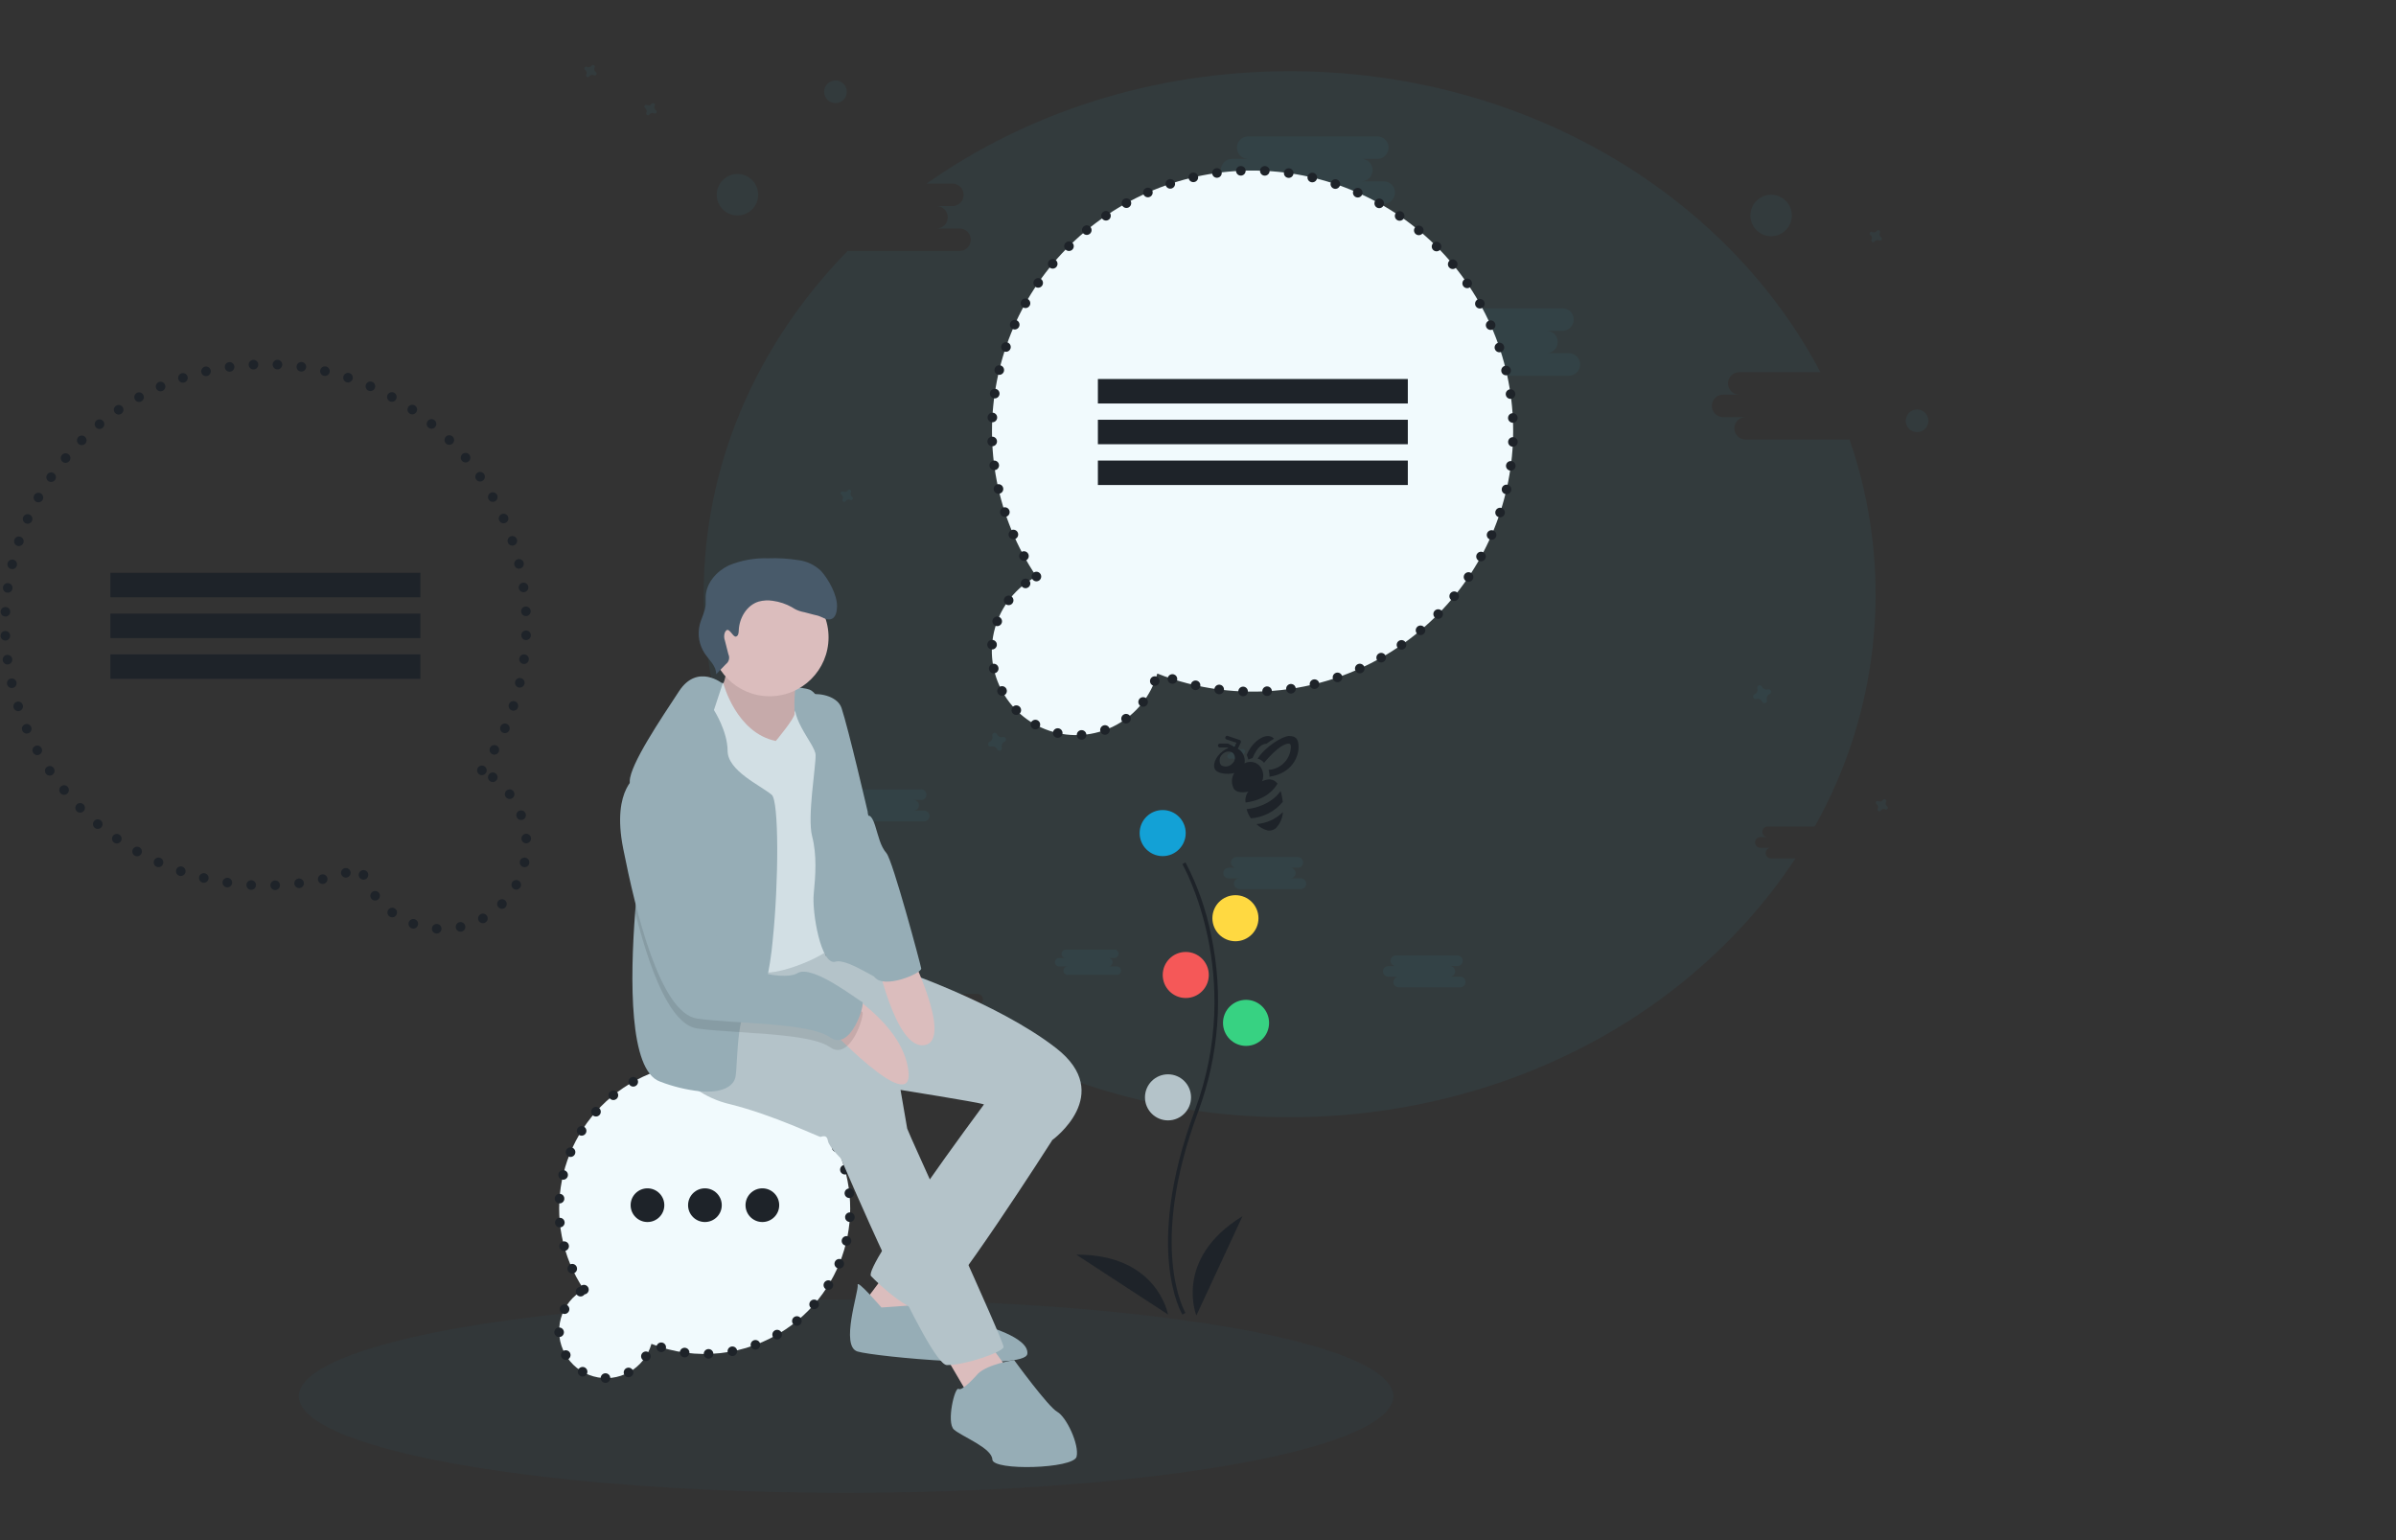 <?xml version="1.0" encoding="UTF-8"?>
<svg xmlns="http://www.w3.org/2000/svg" id="a" viewBox="0 0 499.24 321">
  <rect x="0" y="0" width="499.24" height="321" fill="#333333" stroke="none"/>
  <g id="b">
    <g id="c">
      <path id="d" d="M163.22,151.38c0,.61-.5,1.11-1.11,1.11h-1.57c.61,0,1.11,.5,1.11,1.11s-.5,1.11-1.11,1.11h2.21c.61,0,1.11,.5,1.11,1.11s-.5,1.11-1.11,1.11h-10.39c7.1,19.89,20.42,37.29,37.93,50.39,.18-.13,.4-.19,.62-.19h12.8c.61,0,1.11,.5,1.11,1.11s-.5,1.11-1.11,1.11h-1.57c.61,0,1.11,.5,1.11,1.11s-.5,1.11-1.11,1.11h2.21c.61,0,1.11,.5,1.11,1.11s-.5,1.11-1.11,1.11h-4.55c20.79,12.55,44.63,19.13,68.92,19.01,15.16,.03,30.21-2.5,44.53-7.47,1.9-.67,3.78-1.37,5.64-2.12,3.24-1.31,6.4-2.73,9.48-4.27,1.33-.67,2.65-1.35,3.95-2.06l.06-.03,.29-.16,.76-.42c1.54-.86,3.05-1.75,4.54-2.66l.92-.57c.77-.49,1.54-.98,2.3-1.48,1.51-1,3-2.03,4.47-3.09l.52-.39,.42-.31c1.97-1.46,3.88-2.96,5.74-4.53l.08-.07c.91-.77,1.81-1.55,2.69-2.34l.08-.07c2.89-2.58,5.64-5.31,8.25-8.17,3.91-4.28,7.48-8.87,10.67-13.71h-5.1c-.61,0-1.11-.5-1.11-1.11s.5-1.11,1.11-1.11h-2.21c-.61,0-1.11-.5-1.11-1.11s.5-1.11,1.11-1.11h1.57c-.61,.03-1.13-.45-1.15-1.06-.03-.61,.45-1.13,1.06-1.15,.03,0,.06,0,.09,0h9.76c13.85-24.6,16.49-53.96,7.25-80.63h-21.73c-1.29-.04-2.31-1.12-2.27-2.41,.04-1.24,1.03-2.23,2.27-2.27h-4.67c-1.29-.03-2.32-1.09-2.29-2.39,.03-1.25,1.04-2.26,2.29-2.29h3.34c-1.29-.04-2.31-1.12-2.27-2.41,.04-1.24,1.03-2.23,2.27-2.27h16.99c-19.49-37.06-61.68-62.72-110.59-62.72-28.57,0-54.84,8.76-75.65,23.42h5.45c1.29,.04,2.31,1.12,2.27,2.41-.04,1.24-1.03,2.23-2.27,2.27h-3.33c1.29,.03,2.32,1.09,2.29,2.39-.03,1.25-1.04,2.26-2.29,2.29h4.68c1.29-.04,2.37,.98,2.41,2.27s-.98,2.37-2.27,2.41c-.05,0-.09,0-.14,0h-23.27c-18.67,19.14-29.98,44.15-29.98,71.52,0,8.96,1.22,17.88,3.64,26.51l11.86-.02c.61,0,1.1,.5,1.11,1.11Z" style="fill:#38839e; isolation:isolate; opacity:.1;"></path>
      <path id="e" d="M251.21,135.46c1-.39,1.96-.85,2.88-1.39,1.53-.91-2.88,1.39-2.88,1.39Z" style="fill:#38839e; isolation:isolate; opacity:.1;"></path>
      <path id="f" d="M256.66,33.11h3.34c-1.29-.04-2.31-1.12-2.27-2.41,.04-1.24,1.03-2.23,2.27-2.27h27.06c1.29,.04,2.31,1.12,2.27,2.41-.04,1.24-1.03,2.23-2.27,2.27h-3.34c1.29,.03,2.32,1.09,2.29,2.39-.03,1.25-1.04,2.26-2.29,2.29h4.67c1.29,.04,2.31,1.12,2.27,2.41-.04,1.24-1.03,2.23-2.27,2.27h-27.06c-1.29-.04-2.31-1.12-2.27-2.41,.04-1.24,1.03-2.23,2.27-2.27h-4.67c-1.29-.03-2.32-1.09-2.29-2.39,.03-1.25,1.04-2.26,2.29-2.29h0Z" style="fill:#38839e; isolation:isolate; opacity:.1;"></path>
      <path id="g" d="M295.22,68.93h3.34c-1.29-.03-2.32-1.09-2.29-2.39,.03-1.25,1.04-2.26,2.29-2.29h27.06c1.29,.03,2.32,1.09,2.29,2.39-.03,1.25-1.04,2.26-2.29,2.29h-3.34c1.29,.03,2.32,1.09,2.29,2.39-.03,1.25-1.04,2.26-2.29,2.29h4.69c1.29,.04,2.31,1.12,2.27,2.41-.04,1.24-1.03,2.23-2.27,2.27h-27.07c-1.29-.04-2.31-1.12-2.27-2.41,.04-1.24,1.03-2.23,2.27-2.27h-4.67c-1.29-.03-2.32-1.09-2.29-2.39,.03-1.25,1.04-2.26,2.29-2.29Z" style="fill:#38839e; isolation:isolate; opacity:.1;"></path>
      <path id="h" d="M256.02,180.82h1.57c-.61,0-1.11-.5-1.11-1.11s.5-1.11,1.11-1.11h12.83c.61,0,1.11,.5,1.11,1.11s-.5,1.11-1.11,1.11h-1.58c.61,0,1.11,.5,1.11,1.11s-.5,1.11-1.11,1.11h2.21c.61,0,1.11,.5,1.11,1.11s-.5,1.11-1.11,1.11h-12.82c-.61,0-1.11-.5-1.11-1.11s.5-1.11,1.11-1.11h-2.22c-.61,0-1.11-.5-1.11-1.11s.5-1.11,1.11-1.11h0Z" style="fill:#38839e; isolation:isolate; opacity:.1;"></path>
      <path id="i" d="M220.76,199.63h1.26c-.49-.03-.86-.45-.83-.93,.03-.45,.38-.81,.83-.83h10.23c.49,.03,.86,.45,.83,.93-.03,.45-.38,.81-.83,.83h-1.26c.49,.03,.86,.45,.83,.93-.03,.45-.38,.81-.83,.83h1.77c.49,.03,.86,.45,.83,.93-.03,.45-.38,.81-.83,.83h-10.24c-.49,.03-.91-.34-.93-.83-.03-.49,.34-.91,.83-.93,.03,0,.07,0,.1,0h-1.77c-.49,.03-.91-.34-.93-.83-.03-.49,.34-.91,.83-.93,.03,0,.07,0,.1,0h.01Z" style="fill:#38839e; isolation:isolate; opacity:.1;"></path>
      <path id="j" d="M177.54,166.71h1.58c-.61,0-1.11-.5-1.11-1.11s.5-1.11,1.11-1.11h12.81c.61,0,1.11,.5,1.11,1.11s-.5,1.11-1.11,1.11h-1.57c.61,0,1.11,.5,1.11,1.11s-.5,1.11-1.11,1.11h2.21c.61,0,1.11,.5,1.11,1.11s-.5,1.11-1.11,1.11h-12.82c-.61,0-1.11-.5-1.11-1.11s.5-1.11,1.11-1.11h-2.21c-.61,0-1.11-.5-1.11-1.11s.5-1.11,1.11-1.11Z" style="fill:#38839e; isolation:isolate; opacity:.1;"></path>
      <path id="k" d="M289.27,201.32h1.57c-.61,0-1.11-.5-1.11-1.11s.5-1.11,1.11-1.11h12.83c.61,0,1.11,.5,1.11,1.11s-.5,1.11-1.11,1.11h-1.58c.61,0,1.11,.5,1.11,1.11s-.5,1.11-1.11,1.11h2.22c.61,.03,1.08,.54,1.06,1.15-.02,.57-.48,1.03-1.06,1.06h-12.83c-.61,.03-1.13-.45-1.15-1.06s.45-1.13,1.06-1.15c.03,0,.06,0,.09,0h-2.21c-.61,0-1.11-.5-1.11-1.11s.5-1.11,1.11-1.11h0Z" style="fill:#38839e; isolation:isolate; opacity:.1;"></path>
      <path id="l" d="M307.07,94.1c.18-.34,.07-.75-.24-.96-.02-.02-.04-.03-.06-.05h0c-.14-.15-.13-.39,.02-.53,.09-.08,.22-.12,.34-.09h0s.05,.02,.08,.03c.33,.18,.75,.07,.96-.24,.02-.02,.03-.05,.05-.07h0c.15-.14,.39-.12,.53,.03,.08,.09,.11,.22,.08,.34h0s-.02,.05-.03,.08c-.18,.33-.07,.75,.24,.96,.02,.02,.05,.03,.07,.05h0c.14,.15,.13,.39-.03,.53-.09,.08-.22,.12-.34,.08h0s-.05-.02-.08-.03c-.34-.17-.75-.07-.96,.24-.01,.02-.03,.05-.05,.07h0c-.15,.14-.39,.13-.53-.02-.09-.09-.12-.22-.09-.35h0s.02-.05,.03-.08h0Z" style="fill:#38839e; isolation:isolate; opacity:.1;"></path>
      <path id="m" d="M389.96,49.94c.18-.33,.07-.75-.24-.96-.02-.02-.04-.03-.06-.05h0c-.14-.15-.13-.39,.02-.53,.09-.09,.22-.12,.35-.09h0s.05,.02,.08,.03c.34,.18,.75,.07,.96-.24,.02-.02,.03-.04,.06-.06h0c.15-.14,.39-.12,.53,.03,.08,.09,.11,.22,.08,.34h0s-.02,.05-.03,.08c-.17,.34-.07,.75,.24,.96,.02,.02,.05,.03,.06,.05h0c.14,.15,.13,.39-.03,.53-.09,.08-.22,.12-.34,.08h0s-.05-.02-.08-.03c-.34-.17-.75-.07-.96,.24-.02,.02-.04,.04-.06,.07h0c-.15,.14-.39,.13-.53-.02-.09-.09-.12-.22-.09-.35h0s.02-.05,.03-.08Z" style="fill:#38839e; isolation:isolate; opacity:.1;"></path>
      <path id="n" d="M391.24,168.54c.18-.33,.07-.75-.24-.96-.02-.02-.04-.03-.06-.05h0c-.14-.15-.13-.39,.02-.53,.09-.09,.22-.12,.35-.09h0s.05,.02,.08,.03c.34,.17,.75,.07,.96-.24,.01-.02,.03-.05,.05-.07h0c.15-.14,.39-.13,.53,.02,.09,.09,.12,.22,.09,.35h0s-.02,.05-.03,.08c-.18,.34-.07,.75,.24,.96,.02,.02,.04,.03,.06,.05h0c.13,.16,.1,.39-.06,.52-.08,.07-.19,.1-.3,.08h0s-.05-.02-.08-.03c-.33-.18-.75-.07-.96,.24-.02,.02-.03,.05-.06,.07h0c-.15,.14-.39,.13-.53-.03-.08-.09-.12-.22-.08-.34h0s.01-.04,.02-.06Z" style="fill:#38839e; isolation:isolate; opacity:.1;"></path>
      <path id="o" d="M134.66,23.49c.18-.34,.07-.75-.24-.96-.02-.02-.04-.03-.06-.06h0c-.14-.15-.13-.39,.02-.53,.09-.09,.22-.12,.35-.09h0s.05,.02,.08,.03c.34,.18,.75,.07,.96-.24,.02-.02,.03-.05,.06-.06h0c.15-.14,.39-.13,.53,.03,.08,.09,.12,.22,.08,.34h0s-.02,.05-.03,.08c-.18,.34-.07,.75,.24,.96,.02,.02,.05,.03,.07,.05h0c.14,.15,.13,.39-.02,.53-.09,.09-.22,.12-.35,.09h0s-.05-.02-.08-.03c-.34-.18-.75-.07-.96,.24-.01,.02-.03,.04-.05,.06h0c-.15,.14-.39,.13-.53-.02-.08-.09-.12-.22-.09-.34h0s.02-.05,.03-.08Z" style="fill:#38839e; isolation:isolate; opacity:.1;"></path>
      <path id="p" d="M122.16,15.54c.18-.33,.07-.75-.24-.96-.02-.02-.04-.03-.06-.06h0c-.14-.15-.13-.39,.02-.53,.09-.08,.22-.12,.34-.09h0s.05,.02,.08,.03c.33,.18,.75,.07,.96-.24,.02-.02,.03-.05,.05-.07h0c.15-.14,.39-.13,.53,.03,.08,.09,.11,.21,.09,.33h0s-.02,.05-.03,.08c-.18,.34-.08,.76,.24,.97,.02,.02,.04,.03,.06,.06h0c.14,.15,.14,.38,0,.53-.1,.1-.24,.13-.37,.09h0s-.05-.02-.08-.03c-.34-.17-.75-.07-.96,.24-.02,.02-.03,.05-.06,.06h0c-.15,.14-.39,.13-.53-.03-.08-.09-.12-.22-.08-.34h0s.03-.05,.04-.08Z" style="fill:#38839e; isolation:isolate; opacity:.1;"></path>
      <path id="q" d="M221.73,73.27c.18-.33,.07-.75-.24-.96-.02-.02-.04-.03-.06-.05h0c-.14-.15-.13-.39,.02-.53,.09-.08,.22-.12,.34-.09h0s.05,.02,.08,.03c.33,.18,.75,.07,.96-.24,.01-.02,.03-.05,.05-.07h0c.15-.14,.39-.13,.53,.02,.09,.09,.12,.22,.09,.35h0s-.02,.05-.03,.08c-.18,.34-.07,.75,.24,.96,.02,.02,.04,.03,.06,.05h0c.14,.15,.13,.39-.02,.53-.09,.09-.22,.12-.35,.09h0s-.05-.02-.08-.03c-.34-.17-.75-.07-.96,.24-.02,.02-.03,.05-.05,.07h0c-.15,.14-.39,.13-.53-.03-.08-.09-.12-.22-.08-.34h0s.02-.05,.03-.08Z" style="fill:#38839e; isolation:isolate; opacity:.1;"></path>
      <path id="r" d="M175.56,104.03c.18-.33,.07-.75-.24-.96-.02-.02-.04-.03-.06-.05h0c-.14-.15-.13-.39,.02-.53,.09-.09,.22-.12,.35-.09h0s.05,.02,.08,.03c.34,.17,.75,.07,.96-.24,.02-.02,.03-.05,.05-.07h0c.15-.14,.39-.13,.53,.02,.09,.09,.12,.22,.09,.35h0s-.02,.05-.03,.08c-.18,.33-.07,.75,.24,.96,.02,.02,.04,.03,.06,.05h0c.14,.15,.13,.39-.02,.53-.09,.09-.22,.12-.35,.09h0s-.05-.02-.08-.03c-.34-.17-.75-.07-.96,.24-.02,.02-.03,.05-.05,.07h0c-.15,.14-.39,.13-.53-.02-.09-.09-.12-.22-.09-.35h0s.02-.05,.03-.08Z" style="fill:#38839e; isolation:isolate; opacity:.1;"></path>
      <path id="s" d="M247.81,63.81c.14-.35-.01-.75-.35-.93-.03-.01-.05-.03-.07-.05h0c-.16-.13-.18-.37-.04-.52,.08-.1,.21-.15,.34-.13h0s.06,.01,.08,.02c.35,.13,.75-.02,.93-.35,.01-.03,.03-.05,.05-.07h0c.14-.16,.37-.17,.53-.04,.1,.08,.14,.21,.12,.34h0s-.01,.05-.02,.08c-.13,.35,.02,.75,.35,.93,.02,.01,.05,.03,.07,.05h0c.16,.14,.17,.37,.03,.53-.08,.09-.2,.14-.33,.12h0s-.05-.01-.08-.02c-.35-.14-.75,.01-.93,.35-.01,.02-.03,.05-.05,.07h0c-.14,.16-.37,.17-.53,.04-.1-.08-.14-.21-.12-.34h0s.01-.06,.02-.08Z" style="fill:#38839e; isolation:isolate; opacity:.1;"></path>
      <path id="t" d="M365.58,144.68c.48-.21,.73-.75,.58-1.25-.01-.04-.02-.08-.02-.11h0c0-.29,.22-.53,.51-.53,.16,0,.31,.07,.42,.19h0s.04,.06,.06,.1c.21,.48,.75,.73,1.25,.58,.04-.01,.08-.02,.11-.02h0c.29,0,.53,.22,.54,.51,0,.16-.07,.32-.2,.42h0s-.06,.04-.1,.06c-.48,.21-.72,.75-.58,1.25,.01,.04,.02,.08,.02,.11h0c0,.29-.22,.53-.51,.54-.17,0-.32-.07-.43-.2h0s-.04-.06-.05-.1c-.21-.48-.75-.73-1.25-.58-.04,.01-.08,.02-.11,.02h0c-.29,0-.53-.22-.54-.51,0-.16,.07-.32,.2-.42h0s.06-.04,.1-.06Z" style="fill:#38839e; isolation:isolate; opacity:.1;"></path>
      <path id="u" d="M206.18,154.6c.48-.21,.72-.75,.58-1.25-.01-.04-.02-.07-.02-.11h0c0-.29,.22-.53,.51-.54,.16,0,.32,.07,.42,.2h0s.04,.06,.06,.1c.21,.48,.75,.73,1.25,.58,.04-.01,.07-.02,.11-.02h0c.29,0,.53,.22,.53,.51,0,.16-.07,.31-.19,.42h0s-.06,.04-.1,.06c-.48,.21-.73,.75-.58,1.25,.01,.04,.02,.08,.02,.11h0c0,.29-.22,.53-.51,.53-.16,0-.31-.07-.42-.19h0s-.04-.06-.06-.1c-.21-.48-.75-.72-1.25-.58-.04,.01-.08,.02-.11,.02h0c-.29,0-.53-.22-.54-.51,0-.16,.07-.32,.2-.42h0s.07-.04,.1-.06Z" style="fill:#38839e; isolation:isolate; opacity:.1;"></path>
      <path id="v" d="M256.01,157.14c.48-.21,.73-.75,.58-1.25-.01-.04-.02-.08-.02-.11h0c0-.29,.22-.53,.51-.54,.16,0,.32,.07,.42,.2h0s.04,.06,.06,.1c.21,.48,.75,.73,1.25,.57,.04,0,.07-.02,.11-.02h0c.29,0,.53,.22,.53,.51,0,.16-.07,.31-.19,.42h0s-.06,.04-.1,.06c-.48,.21-.73,.75-.58,1.25,.01,.04,.02,.08,.02,.11h0c0,.29-.22,.53-.51,.54-.16,0-.32-.07-.42-.2h0s-.04-.06-.06-.1c-.21-.48-.75-.72-1.25-.58-.04,.01-.08,.02-.11,.02h0c-.29,0-.53-.22-.53-.51,0-.16,.07-.31,.19-.42h0s.07-.04,.11-.06Z" style="fill:#38839e; isolation:isolate; opacity:.1;"></path>
      <circle id="w" cx="153.66" cy="40.58" r="4.32" style="fill:#38839e; isolation:isolate; opacity:.1;"></circle>
      <circle id="x" cx="369.04" cy="44.9" r="4.32" style="fill:#38839e; isolation:isolate; opacity:.1;"></circle>
      <circle id="y" cx="174.08" cy="19.13" r="2.36" style="fill:#38839e; isolation:isolate; opacity:.1;"></circle>
      <circle id="z" cx="399.45" cy="87.69" r="2.36" style="fill:#38839e; isolation:isolate; opacity:.1;"></circle>
      <circle id="aa" cx="157.98" cy="208.29" r="2.36" style="fill:#38839e; isolation:isolate; opacity:.1;"></circle>
      <circle id="ab" cx="167.01" cy="218.9" r="2.36" style="fill:#38839e; isolation:isolate; opacity:.1;"></circle>
      <circle id="ac" cx="149.34" cy="225.3" r="2.36" style="fill:#38839e; isolation:isolate; opacity:.1;"></circle>
    </g>
    <ellipse id="ad" cx="176.29" cy="290.95" rx="114.02" ry="20.14" style="fill:#237a9b; isolation:isolate; opacity:.06;"></ellipse>
    <path id="ae" d="M100.41,160.53c16.74-24.88,10.14-58.62-14.74-75.35-24.88-16.74-58.62-10.14-75.35,14.74C-6.42,124.79,.18,158.53,25.06,175.27c14.8,9.96,33.56,12.01,50.16,5.48,2.62,9.34,12.31,14.79,21.65,12.17s14.79-12.31,12.17-21.65c-1.29-4.61-4.41-8.49-8.63-10.75Z" style="fill:none; stroke:#1e2329; stroke-dasharray:0 0 0 5; stroke-linecap:round; stroke-width:2px;"></path>
    <rect id="af" x="23.01" y="119.36" width="64.58" height="5.1" style="fill:#1e2329;"></rect>
    <rect id="ag" x="23.01" y="127.86" width="64.58" height="5.1" style="fill:#1e2329;"></rect>
    <rect id="ah" x="23.01" y="136.36" width="64.58" height="5.1" style="fill:#1e2329;"></rect>
    <path id="ai" d="M215.95,120.14c-16.74-24.88-10.14-58.62,14.74-75.35s58.62-10.14,75.35,14.74,10.14,58.62-14.74,75.35c-14.8,9.96-33.56,12.01-50.16,5.48-2.62,9.34-12.31,14.79-21.65,12.17s-14.79-12.31-12.17-21.65c1.29-4.61,4.41-8.49,8.63-10.75Z" style="fill:#f1fafd; stroke:#1e2329; stroke-dasharray:0 0 0 5; stroke-linecap:round; stroke-width:2px;"></path>
    <rect id="aj" x="228.76" y="78.98" width="64.58" height="5.1" style="fill:#1e2329;"></rect>
    <rect id="ak" x="228.76" y="87.47" width="64.58" height="5.1" style="fill:#1e2329;"></rect>
    <rect id="al" x="228.76" y="95.97" width="64.58" height="5.1" style="fill:#1e2329;"></rect>
    <path id="am" d="M121.67,268.74c-9.34-13.89-5.65-32.73,8.25-42.07s32.73-5.65,42.07,8.25,5.65,32.73-8.25,42.07c-8.27,5.56-18.73,6.7-28,3.05-1.47,5.21-6.89,8.24-12.1,6.77-5.21-1.47-8.24-6.89-6.77-12.1,.72-2.56,2.45-4.71,4.8-5.97Z" style="fill:#f1fafd; stroke:#1e2329; stroke-dasharray:0 0 0 5; stroke-linecap:round; stroke-width:2px;"></path>
    <circle id="an" cx="134.91" cy="251.14" r="3.51" style="fill:#1e2329;"></circle>
    <circle id="ao" cx="146.88" cy="251.14" r="3.51" style="fill:#1e2329;"></circle>
    <circle id="ap" cx="158.85" cy="251.14" r="3.51" style="fill:#1e2329;"></circle>
    <path id="aq" d="M150.39,142.32s15.65,.43,18.24,1.37,3.74,7.67,3.74,7.67l-12.15,3.82-9.09-.52-6.84,.48,3.82-10,2.28-2.82Z" style="fill:#96adb6;"></path>
    <path id="ar" d="M151.07,137.18s1.03,3.98-1.26,6.79,9.83,12.85,9.83,12.85l6.39-1.1s-1.41-12.22,.48-15.32-15.44-3.23-15.44-3.23Z" style="fill:#dbbdbd;"></path>
    <path id="as" d="M151.07,137.18s1.03,3.98-1.26,6.79,9.83,12.85,9.83,12.85l6.39-1.1s-1.41-12.22,.48-15.32-15.44-3.23-15.44-3.23Z" style="isolation:isolate; opacity:.1;"></path>
    <path id="at" d="M193.56,253.46l-14.1,18.69,9.62,5.62,13.24-21.66-8.76-2.65Z" style="fill:#dbbdbd;"></path>
    <path id="au" d="M183.67,272.47s-5.19-6.03-4.96-4.69-3.69,12.75-.04,13.85,34.96,4.03,35.39,.49-9.34-6.01-9.34-6.01c0,0-5.8-5.58-7.09-5.01s-13.96,1.36-13.96,1.36Z" style="fill:#96adb6;"></path>
    <path id="av" d="M190.39,271.31l11.26,19.18,8.5-4.92-11.35-15.7-8.41,1.44Z" style="fill:#dbbdbd;"></path>
    <path id="aw" d="M208.17,225.68l-3.34,4.73s-25.04,33.72-23.34,35.5,8.74,8.54,12.32,7.23,25.42-35.51,25.42-35.51l-3.32-13.27-7.73,1.33Z" style="fill:#b4c3c9;"></path>
    <path id="ax" d="M139.55,221.2c2.86,4.52,7.39,7.72,12.61,8.91,9.04,2.25,18.49,6.86,18.82,6.8s1.29-.57,1.52,.78,2.71,3.69,2.71,3.69c0,0,18.27,43.05,22.08,43.08s11.65-2.7,11.82-3.76-19.96-44.83-20.08-45.51l-1.39-8.07s15.66,2.5,17.12,2.94,14.45,7.55,14.45,7.55c0,0,13.24-9.55,.86-19.19s-33.68-16.71-33.68-16.71l-7.64-2.15-6.66-.4-.98-3.76-15.77,.91-16.46,6.98,.65,17.9Z" style="fill:#b4c3c9;"></path>
    <circle id="ay" cx="160.36" cy="132.81" r="12.28" style="fill:#dbbdbd;"></circle>
    <path id="az" d="M149.25,142.69l1.48-.25s2.67,10.27,10.92,11.97c0,0,4.07-4.88,3.9-5.7s3.22-5.21,5.03-2.76-.44,45.77,1.08,46.55,4.78,1.6,2.15,4.48-13.03,6.74-15.34,5.41-7.02-12.64-9.06-16.44-5.3-16.74-5.3-16.74c0,0-4.17-14.17-1.6-17.38s6.73-9.12,6.73-9.12Z" style="fill:#d2dfe4;"></path>
    <path id="ba" d="M161,196.01c-.27,3.02-.74,6.01-1.41,8.97-.6,2.4-1.3,3.86-2.1,3.8-2.04-.15-2.97,2.84-3.45,6.3-.51,3.66-.51,7.84-.79,9.32-.37,1.95-2.75,3.44-7.5,3-2.83-.32-5.6-1-8.26-2.03-6.41-2.33-6.22-21.23-5.15-35.26,.66-8.6,1.64-15.37,1.64-15.37-1.07-3.2-1.93-6.47-2.57-9.79-.12-.73-.19-1.46-.19-2.2,.09-3.48,6.44-12.88,10.28-18.73s9.08-1.56,9.08-1.56l-1.82,5.5s2.83,4.36,2.85,8.51,6.77,7.15,9.19,9.15c1.52,1.26,1.48,18.12,.2,30.38Z" style="fill:#96adb6;"></path>
    <path id="bb" d="M166.33,144.42s.44,.52,2.47,.27c2.43-.31,5.77,.54,6.55,2.86,1.42,4.26,5.44,21.57,5.44,21.57,0,0,1.67,19.79,2.42,24.16s.38,8.24,1.12,10.54-7.31-4.28-10.28-3.42-4.88-10.24-4.5-14.11,.69-8.08-.34-12.06,.8-14.5,.73-16.91-6.55-8.49-3.6-12.88Z" style="fill:#96adb6;"></path>
    <path id="bc" d="M175.03,205.93s13,7.09,14.25,17.19-17.39-9.78-17.39-9.78l3.14-7.42Z" style="fill:#dbbdbd;"></path>
    <path id="bd" d="M182.45,198.77s3.98,20.09,10.19,19.02-3.47-20.18-3.47-20.18l-6.72,1.16Z" style="fill:#dbbdbd;"></path>
    <path id="be" d="M203.71,286.33s-3.18,3.66-3.97,3.1-2.6,7.02-.97,8.47,7.93,3.83,8,6.24,16.95,1.93,17.55-.59-2.12-8.29-4.03-9.35-8.98-10.78-8.98-10.78c0,0-5.54,.82-7.61,2.9Z" style="fill:#96adb6;"></path>
    <path id="bf" d="M172.95,218.22c-3.02-2.13-11.44-2.66-18.91-3.15-3.28-.21-6.38-.42-8.76-.75-2.29-.32-4.36-2.41-6.19-5.54-2.78-4.73-5.02-11.83-6.75-18.68,.66-8.6,1.64-15.37,1.64-15.37-1.07-3.2-1.93-6.47-2.57-9.79,.44-.61,1.01-1.12,1.66-1.49,7.93-3.4,15.5,30.09,16.46,35.35,.02,.09,.03,.17,.04,.24,.47,2.71,5.5,5.02,10.02,5.94,2.78,.57,5.37,.6,6.56-.13,3.13-1.92,12.76,5.77,13.49,5.99s-2.36,10.45-6.69,7.38Z" style="isolation:isolate; opacity:.1;"></path>
    <path id="bg" d="M133.08,161.39s-5.76,2.72-3.23,15.44,7.63,34.34,15.44,35.43,23.34,.83,27.67,3.9,7.42-7.16,6.69-7.38-10.36-7.91-13.49-5.99-15.82-1.43-16.58-5.8-8.44-39.05-16.5-35.59Z" style="fill:#96adb6;"></path>
    <path id="bh" d="M174.61,155.29l6.33,14.7s.64-.32,1.38,1.98,1.09,4.31,2.39,5.82,7.07,23.02,7.24,24.02-7.97,4.49-9.8,1.68-7.54-48.21-7.54-48.21Z" style="fill:#96adb6;"></path>
    <path id="bi" d="M153.37,132.64c.47-.13,.54-.75,.56-1.24,.09-2.61,1.66-5.28,4.15-6.04,.96-.26,1.96-.32,2.94-.16,1.4,.19,2.75,.64,3.98,1.33,.61,.42,1.3,.74,2.03,.92,.49,.07,2.6,.69,3.08,.77,1.07,.19,2.06,1.14,3.08,.79,.98-.34,1.2-1.61,1.22-2.64,.05-2.36-1.74-5.63-3.32-7.38-1.3-1.26-2.97-2.05-4.76-2.27-2.06-.33-4.15-.46-6.23-.38-2.83-.1-5.65,.41-8.26,1.49-2.54,1.22-4.68,3.65-4.8,6.47-.03,.59,.03,1.18-.01,1.76-.12,1.43-.88,2.72-1.23,4.11-.51,2.06-.13,4.24,1.05,6.01,.94,1.39,2.43,2.64,2.37,4.32l2.05-2.12c.63-.48,.84-1.34,.5-2.05l-.72-2.83c-.19-.5-.21-1.06-.06-1.57,.77-1.92,1.61,.93,2.4,.72Z" style="fill:#485a6a;"></path>
    <path id="bj" d="M246.38,273.95c-.09-.14-2.09-3.48-2.78-10.41-.64-6.36-.23-17.09,5.33-32.04,10.54-28.34-2.43-51.2-2.56-51.43l.64-.37c2.5,4.78,4.3,9.88,5.35,15.17,2.61,12.31,1.66,25.1-2.74,36.89-10.52,28.29-2.7,41.68-2.62,41.81l-.63,.38Z" style="fill:#1e2329;"></path>
    <circle id="bk" cx="242.26" cy="173.6" r="4.8" style="fill:#13a1d6;"></circle>
    <circle id="bl" cx="257.42" cy="191.34" r="4.8" style="fill:#ffd941;"></circle>
    <circle id="bm" cx="247.07" cy="203.17" r="4.8" style="fill:#f55858;"></circle>
    <circle id="bn" cx="259.63" cy="213.15" r="4.8" style="fill:#37d282;"></circle>
    <circle id="bo" cx="243.37" cy="228.67" r="4.8" style="fill:#b4c3c9;"></circle>
    <path id="bp" d="M249.28,274.13s-4.8-11.83,9.61-20.7l-9.61,20.7Z" style="fill:#1e2329;"></path>
    <path id="bq" d="M243.37,273.92s-2.19-12.58-19.11-12.47l19.11,12.47Z" style="fill:#1e2329;"></path>
    <path id="br" d="M255.78,153.35s.07,.02,.11,.02l.02,.02,2.4,.81c.11,.04,.2,.12,.23,.23,.04,.1,.04,.22,0,.32l-.63,1.27c.47,.24,.84,.62,1.08,1.09,.33,.59,.45,1.29,.32,1.96,1.15-.62,2.59-.29,3.35,.77,.6,.87,.73,1.98,.32,2.96,1.13-.52,2.33-.65,3.21,.5-.65,1.11-2.4,3.37-6.65,3.93-.14-.81,.07-1.63,.57-2.28-1.22,.3-2.46,.16-2.98-.52-.61-1.04-.59-2.33,.05-3.35-1.51,.38-3.59,.13-4.05-.83-.56-1.11,.41-3.1,2.33-4.16,.16-.08,.33-.15,.5-.2l-.25-.13h-1.52c-.15,0-.28-.07-.36-.2-.07-.13-.07-.28,0-.41,.08-.13,.21-.2,.36-.2h1.67l.11,.05,1.26,.63,.4-.86-1.97-.65c-.22-.02-.38-.22-.35-.44s.22-.38,.44-.35c.01,0,.03,0,.04,0h0Zm12.88,.03c1.43,0,1.92,.72,1.92,2.33,0,1.85-1.27,5.44-6.08,6.15,.04-.49-.02-.97-.18-1.44,2.54-.13,4.56-2.19,4.65-4.74,0-.56-.16-.72-.47-.72-1.9,0-5.11,4-5.11,4-.34-.43-.81-.74-1.35-.88,1.67-2.55,5.25-4.72,6.62-4.72Zm-4.47,0c.49-.01,.95,.19,1.27,.56-.55,.32-1.09,.68-1.6,1.06-.72,0-1.83,.47-2.87,2.96-.3,.09-.59,.19-.88,.32-.09-.32-.19-.64-.32-.95,.86-2.33,2.94-3.95,4.4-3.95h0Zm-7.98,3.23c-.5-.05-1.01,.11-1.38,.45-.76,.56-.94,1.63-.4,2.4,.75,.46,1.71,.32,2.3-.32,.66-.53,.78-1.49,.25-2.15-.21-.21-.48-.34-.78-.37h0Zm10.62,8.23c.06,.16,.1,.32,.14,.48,.14,.58,.25,1.17,.32,1.76-1.65,2.02-4.06,3.26-6.65,3.44-.42-.58-.72-1.23-.88-1.92,1.54-.11,5.15-.97,7.07-3.77h0Zm.48,4.39c-.07,1.29-.62,2.5-1.54,3.41-.43,.33-.98,.49-1.53,.43h-.05c-.91-.22-1.74-.69-2.4-1.35,2.08-.14,4.04-1.02,5.52-2.49h0Z" style="fill:#1e2329;"></path>
  </g>
</svg>
